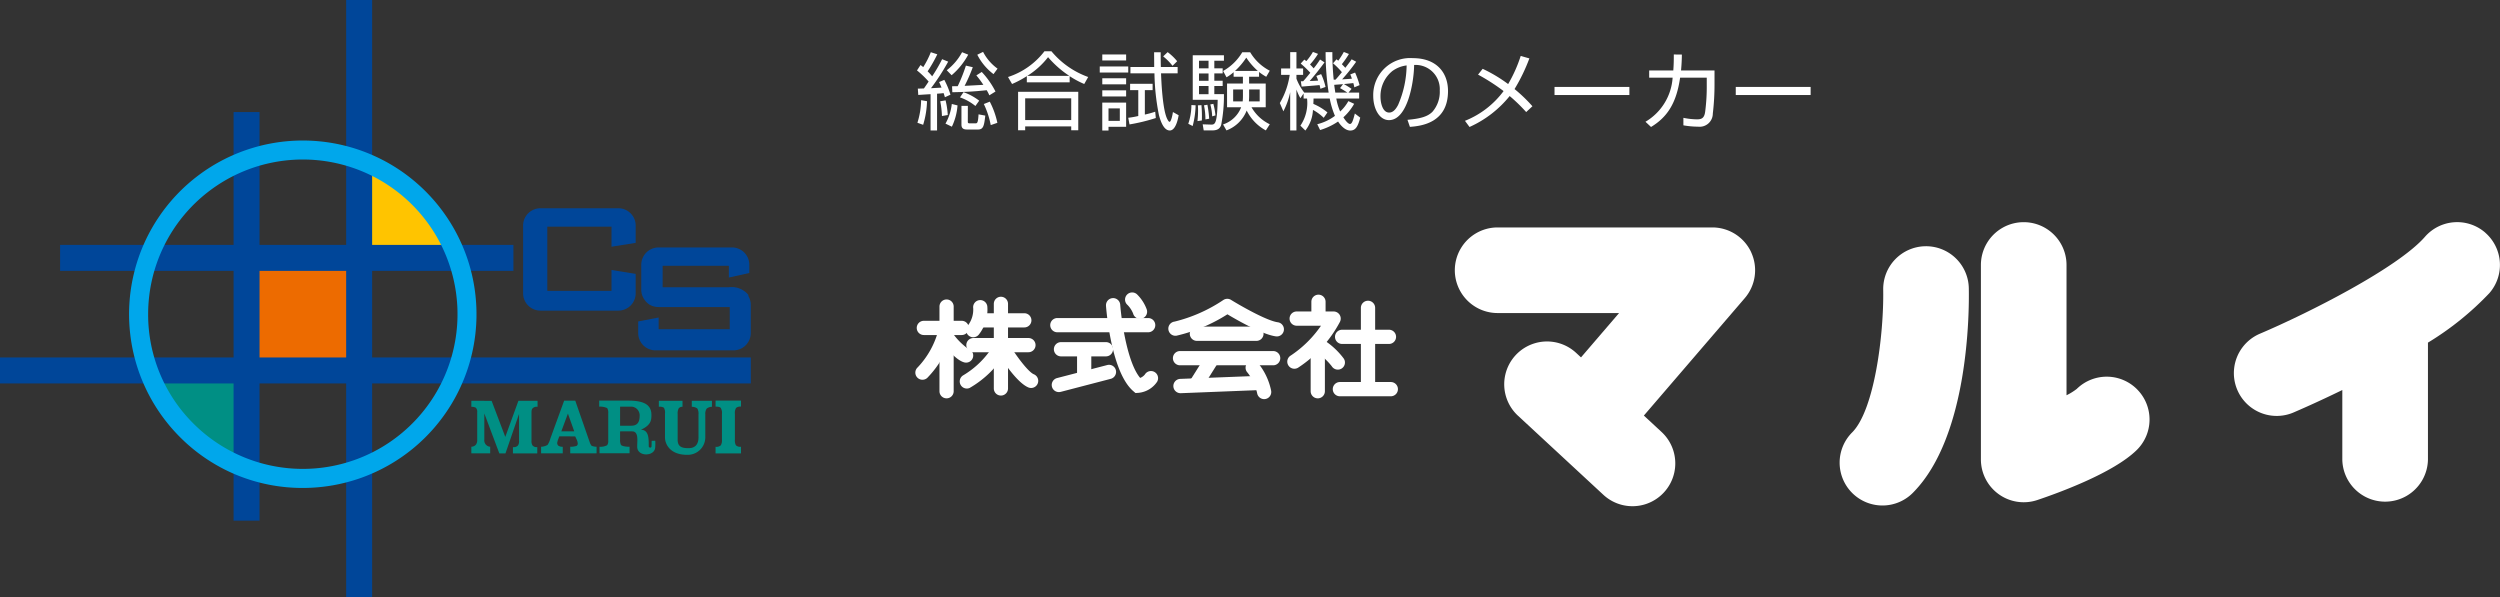 <svg xmlns="http://www.w3.org/2000/svg" width="293.589" height="70.112"><rect width="100%" height="100%" fill="#333333" stroke="none"/><defs><clipPath id="a"><path data-name="長方形 128" fill="none" d="M0 0h293.589v70.111H0z"/></clipPath></defs><path data-name="長方形 121" fill="#ed6b00" d="M29.245 30.642h12.304v13.331H29.245z"/><path data-name="パス 82" d="M42.576 30.641h12.3l-6.146-6.663-6.152-6.671Z" fill="#ffc400"/><path data-name="パス 83" d="M29.246 43.969h-12.3l6.152 6.664 6.153 6.663Z" fill="#008f84"/><path data-name="長方形 122" fill="#004699" d="M40.652 0h3.05v70.112h-3.05z"/><path data-name="長方形 123" fill="#004699" d="M27.43 13.162h3.049v47.982H27.43z"/><path data-name="長方形 124" fill="#004699" d="M0 41.979h88.169v3.051H0z"/><path data-name="長方形 125" fill="#004699" d="M7.058 28.76h53.236v3.05H7.058z"/><g data-name="グループ 79"><g data-name="グループ 78" clip-path="url(#a)" transform="translate(0 .001)"><path data-name="パス 84" d="M63.128 47.064v.706a.712.712 0 0 0-.574.171c-.093.111-.138.2-.138.54v3.3a.838.838 0 0 0 .131.537.619.619 0 0 0 .548.187v.737h-2.858v-.737a.678.678 0 0 0 .588-.187.871.871 0 0 0 .129-.551v-3.155l-1.594 4.632h-.721l-1.763-4.694v3.082a.745.745 0 0 0 .689.83v.778h-2.212v-.778a.742.742 0 0 0 .532-.236.913.913 0 0 0 .157-.594V48.41a.64.64 0 0 0-.178-.54 1.081 1.081 0 0 0-.511-.1v-.706l2.381.011 1.605 4.234 1.543-4.245Z" fill="#008f84"/><path data-name="パス 85" d="m66.694 48.568.743 2.087h-1.518Zm2.776 3.778a1.328 1.328 0 0 1-.219-.423l-1.693-4.868H66.25l-1.616 4.436a2.511 2.511 0 0 1-.332.756 1.614 1.614 0 0 1-.758.219v.767h2.541v-.768a.841.841 0 0 1-.512-.126.407.407 0 0 1-.123-.411 2.252 2.252 0 0 1 .095-.325l.14-.363 1.864.006.2.43a1.361 1.361 0 0 1 .1.4.326.326 0 0 1-.139.288 2.29 2.29 0 0 1-.743.1v.769h3.093v-.768a1.685 1.685 0 0 1-.6-.12" fill="#008f84"/><path data-name="パス 86" d="M74.138 49.993H72.82v-2.238h1.379a1.019 1.019 0 0 1 .919 1.062c0 .8-.3 1.175-.98 1.175m2.389 1.777c0 .431-.012.511-.012.632 0 .238-.33.2-.33 0 0-.881.024-1.933-.927-1.933 1.242-.551 1.242-1.2 1.242-1.742 0-1.122-.761-1.679-2.683-1.679h-3.45v.707a2 2 0 0 1 .93.165.89.89 0 0 1 .132.572v3.27a.8.8 0 0 1-.132.526 1.7 1.7 0 0 1-.894.177v.761h3.529v-.761c-.313.017-.915-.063-1.013-.227a1.29 1.29 0 0 1-.1-.611v-.968s1.068-.009 1.439 0c.846.015.517 1.377.581 1.932.126 1.049 1.99 1.01 2.1 0a5 5 0 0 0 .011-.836c-.218.015-.426.015-.426.015" fill="#008f84"/><path data-name="パス 87" d="M83.607 47.068v.7a1.024 1.024 0 0 0-.631.231 1.091 1.091 0 0 0-.148.653v2.7a2.064 2.064 0 0 1-2.134 2.059c-2.089 0-2.6-1.346-2.6-2.026V48.54a1.071 1.071 0 0 0-.132-.662.9.9 0 0 0-.59-.108v-.706h2.777v.706a.521.521 0 0 0-.454.2 1.286 1.286 0 0 0-.115.649v3.027c0 .87.581.983 1.277.983.911 0 1.172-.6 1.172-1.275v-2.7a1.188 1.188 0 0 0-.139-.684 1.066 1.066 0 0 0-.65-.2v-.7Z" fill="#008f84"/><path data-name="パス 88" d="M87.018 52.466v.776h-2.985v-.776a.755.755 0 0 0 .617-.172 1.147 1.147 0 0 0 .133-.666V48.6a1.154 1.154 0 0 0-.142-.7c-.091-.107-.3-.151-.608-.149v-.706h2.985v.706a.75.75 0 0 0-.58.158 1.148 1.148 0 0 0-.136.687v3.028a1.275 1.275 0 0 0 .113.658.706.706 0 0 0 .6.18" fill="#008f84"/><path data-name="パス 89" d="M87.87 34.732a.511.511 0 0 0 .03-.086 2.531 2.531 0 0 0-2.3-.914h-7.782v-2.52h7.778v1.379l2.4-.535v-.962a2.033 2.033 0 0 0-2.034-2.036h-8.62a2.035 2.035 0 0 0-2.034 2.036v2.939a2.2 2.2 0 0 0 .066.512v.008a2.242 2.242 0 0 0 .924 1.235 2.121 2.121 0 0 0 1.049.269h8.35v2.6h-8.35v-1.371l-2.4.461v1.359a2.037 2.037 0 0 0 2.032 2.038h9.155a2.039 2.039 0 0 0 2.033-2.038v-3.32a2.024 2.024 0 0 0-.3-1.055" fill="#004699"/><path data-name="パス 90" d="M71.812 31.706v2.449h-7.539V26.62h7.539v2.352l2.84-.453V26.49a2.035 2.035 0 0 0-2.037-2.035h-9.149a2.033 2.033 0 0 0-2.035 2.035v7.95a2.037 2.037 0 0 0 2.035 2.039h9.149a2.039 2.039 0 0 0 2.037-2.039v-2.278Z" fill="#004699"/><path data-name="パス 91" d="M35.564 57.301a20.4 20.4 0 1 0-14.43-5.974 20.257 20.257 0 0 0 14.43 5.974M17.397 36.895a18.166 18.166 0 1 1 5.319 12.846 18.061 18.061 0 0 1-5.319-12.846" fill="#00a7eb"/><g data-name="グループ 82" fill="#fff"><g data-name="グループ 80"><path data-name="パス 92" d="M108.494 39.344h4.443a.836.836 0 1 0 0-1.672h-4.443a.836.836 0 0 0 0 1.672"/><path data-name="パス 93" d="M110.327 36v9.944a.834.834 0 0 0 1.669 0V36a.834.834 0 1 0-1.669 0"/><path data-name="パス 94" d="M110.263 38.501a9.967 9.967 0 0 1-2.5 4.644.836.836 0 0 0 1.134 1.229 11.535 11.535 0 0 0 3-5.538.835.835 0 1 0-1.636-.335"/><path data-name="パス 95" d="M110.491 40.056c.489.651 1.726 2.195 2.692 2.483a.836.836 0 1 0 .481-1.6 7.741 7.741 0 0 1-1.836-1.882.835.835 0 1 0-1.338 1"/><path data-name="パス 96" d="M114.288 36.171v-.007a3.058 3.058 0 0 1-.611 2.039.837.837 0 1 0 1.27 1.089 4.722 4.722 0 0 0 1-3.3.835.835 0 1 0-1.661.173"/><path data-name="パス 97" d="M115.121 38.452h5.172a.833.833 0 1 0 0-1.667h-5.172a.833.833 0 1 0 0 1.667"/><path data-name="パス 98" d="M114.315 41.364h6.461a.835.835 0 1 0 0-1.67h-6.461a.835.835 0 1 0 0 1.67"/><path data-name="パス 99" d="M116.71 35.682v9.936a.834.834 0 1 0 1.668 0v-9.936a.834.834 0 1 0-1.668 0"/><path data-name="パス 100" d="M116.735 40.441a10.271 10.271 0 0 1-3.6 3.622.835.835 0 0 0 .728 1.5 11.822 11.822 0 0 0 4.323-4.3.837.837 0 0 0-1.455-.829"/><path data-name="パス 101" d="M117.237 41.531c.347.569 2.152 3.413 3.551 3.975a.837.837 0 0 0 .622-1.554c-.589-.235-1.885-1.894-2.751-3.3a.835.835 0 0 0-1.422.877"/><path data-name="パス 102" d="M124.17 39.02h10.666a.836.836 0 1 0 0-1.672H124.17a.836.836 0 1 0 0 1.672"/><path data-name="パス 103" d="M129.882 35.905c.062.8.665 7.839 3.2 10.023l.264.228.346-.024a2.959 2.959 0 0 0 2.189-1.292.836.836 0 1 0-1.433-.862 1.327 1.327 0 0 1-.895.485l.621.2c-1.705-1.469-2.47-6.911-2.621-8.883a.836.836 0 0 0-1.668.126"/><path data-name="パス 104" d="M124.572 41.85h5.334a.837.837 0 0 0 0-1.673h-5.334a.837.837 0 0 0 0 1.673"/><path data-name="パス 105" d="m124.543 46.024 5.9-1.537a.84.84 0 0 0 .6-1.018.829.829 0 0 0-1.018-.6l-5.9 1.531a.837.837 0 0 0 .421 1.62"/><path data-name="パス 106" d="M126.485 41.253v2.992a.837.837 0 0 0 1.673 0v-2.992a.837.837 0 0 0-1.673 0"/><path data-name="パス 107" d="M132.389 35.79a3.115 3.115 0 0 1 .678 1.022.836.836 0 1 0 1.6-.48 4.8 4.8 0 0 0-1.1-1.727.837.837 0 1 0-1.178 1.188"/><path data-name="パス 108" d="m141.604 41.743-1.9 3.028a.838.838 0 0 0 1.421.888l1.9-3.031a.835.835 0 0 0-1.416-.885"/><path data-name="パス 109" d="M138.192 39.415a19.159 19.159 0 0 0 6.4-2.8.828.828 0 0 1-.906.018c.429.265 4.246 2.61 6.145 2.867a.835.835 0 1 0 .227-1.655c-1.31-.18-4.408-1.96-5.489-2.629a.836.836 0 0 0-.909.017 17.93 17.93 0 0 1-5.715 2.531.836.836 0 1 0 .245 1.653"/><path data-name="パス 110" d="M140.531 40.03h6.99a.837.837 0 1 0 0-1.673h-6.99a.837.837 0 0 0 0 1.673"/><path data-name="パス 111" d="M138.55 42.898h10.992a.837.837 0 0 0 0-1.673H138.55a.837.837 0 0 0 0 1.673"/><path data-name="パス 112" d="m138.667 46.174 9.333-.37a.836.836 0 1 0-.066-1.671l-9.331.361a.84.84 0 0 0 .064 1.679"/><path data-name="パス 113" d="M146.494 43.75v-.007a5.979 5.979 0 0 1 1.142 2.449.835.835 0 1 0 1.635-.339 7.449 7.449 0 0 0-1.526-3.212.835.835 0 1 0-1.249 1.108"/><path data-name="パス 114" d="M154.001 35.438v1.9a.834.834 0 1 0 1.669 0v-1.9a.834.834 0 1 0-1.669 0"/><path data-name="パス 115" d="M152.249 38.253h4.364a.843.843 0 0 1-.711-.393.83.83 0 0 1-.034-.82 13.08 13.08 0 0 1-4.282 4.708.834.834 0 0 0 .841 1.441 14.524 14.524 0 0 0 4.932-5.397.837.837 0 0 0-.746-1.215h-4.364a.837.837 0 0 0 0 1.673"/><path data-name="パス 116" d="M153.918 40.285v5.658a.836.836 0 0 0 1.672 0v-5.658a.836.836 0 0 0-1.672 0"/><path data-name="パス 117" d="M154.481 41.282a7.535 7.535 0 0 1 1.92 1.733.836.836 0 1 0 1.39-.928 9 9 0 0 0-2.44-2.228.836.836 0 0 0-.87 1.427"/><path data-name="パス 118" d="M157.622 40.392h5.491a.836.836 0 0 0 0-1.672h-5.5a.836.836 0 1 0 0 1.672"/><path data-name="パス 119" d="M159.816 36.124v9.452a.838.838 0 1 0 1.675 0v-9.452a.838.838 0 0 0-1.675 0"/><path data-name="パス 120" d="M157.381 46.536h5.978a.837.837 0 0 0 0-1.673h-5.978a.837.837 0 1 0 0 1.673"/><path data-name="パス 121" d="M205.658 29.636a5.032 5.032 0 0 0-4.569-2.928h-25.214a5.027 5.027 0 0 0 0 10.054h14.262l-4.471 5.207-.612-.566a5.027 5.027 0 0 0-6.826 7.381l10.067 9.324a5.028 5.028 0 1 0 6.83-7.382l-2.077-1.924 11.848-13.787a5.029 5.029 0 0 0 .758-5.378"/><path data-name="パス 122" d="M221.156 34.064c.082 5.153-1.012 14.034-3.631 16.7a5.029 5.029 0 1 0 7.184 7.038c6.478-6.609 6.551-21.084 6.5-23.917a5.027 5.027 0 1 0-10.052.187"/><path data-name="パス 123" d="M251.003 45.753a5.026 5.026 0 0 0-7.111-.089.056.056 0 0 1 .017-.011 7.054 7.054 0 0 1-1.226.764v-15.3a5.027 5.027 0 1 0-10.054 0v22.836a5.027 5.027 0 0 0 6.626 4.767c2.593-.872 8.928-3.187 11.659-5.856a5.023 5.023 0 0 0 .089-7.109"/><path data-name="パス 124" d="M291.865 27.325a5.024 5.024 0 0 0-7.09.483c-3.17 3.633-13.583 8.916-19.406 11.391a5.029 5.029 0 0 0 3.928 9.259c.606-.262 2.855-1.23 5.774-2.657v8.152a5.029 5.029 0 0 0 10.057 0V40.235a34.716 34.716 0 0 0 7.216-5.816 5.027 5.027 0 0 0-.486-7.094"/></g><g data-name="グループ 81"><path data-name="パス 125" d="M111.351 7.238a25.975 25.975 0 0 1-2.02 3.12l1.239-.07c-.169-.406-.2-.465-.287-.654l.613-.257a9.648 9.648 0 0 1 .723 1.742l-.654.3c-.069-.248-.108-.347-.148-.486-.247.031-.565.059-.772.069v4.317h-.763V11.06c-.238.011-1.327.08-1.446.088l-.05-.741c.208 0 .267-.011.713-.019.1-.139.258-.367.555-.812a11.2 11.2 0 0 0-1.367-1.307l.416-.635c.169.129.228.169.316.248a10.255 10.255 0 0 0 .893-1.752l.762.247a17.243 17.243 0 0 1-1.139 2 6.442 6.442 0 0 1 .535.583 18.465 18.465 0 0 0 1.169-2.01Zm-3.614 7.179a9.241 9.241 0 0 0 .435-2.653l.694.119a10.441 10.441 0 0 1-.456 2.772Zm2.881-.792a10.812 10.812 0 0 0-.2-1.733l.625-.108a9.046 9.046 0 0 1 .257 1.722Zm.416.892a6.133 6.133 0 0 0 .741-2.308l.673.169a6.945 6.945 0 0 1-.664 2.5Zm.148-6.269a6.627 6.627 0 0 0 1.8-2.118l.722.287a8.372 8.372 0 0 1-1.95 2.416Zm3.058-.356a18.7 18.7 0 0 1-.96 2.188c.436-.019 1.644-.088 2.2-.119a11 11 0 0 0-.822-1.108l.634-.406a10.021 10.021 0 0 1 1.614 2.3l-.723.446a5.042 5.042 0 0 0-.307-.6c-1.7.178-2.584.207-4.04.238l-.03-.7c.317-.011.416-.011.664-.011a19.036 19.036 0 0 0 .961-2.415Zm.307 4.555a5.889 5.889 0 0 0-1.811-1.011l.416-.613a6.657 6.657 0 0 1 1.841 1Zm-.891 1.812c0 .168.019.227.247.227h.614c.238 0 .336 0 .4-1.059l.792.148c-.138 1.209-.228 1.634-.861 1.634h-1.267c-.405 0-.672-.108-.672-.574v-2.203h.752Zm1.792-8.169a5.581 5.581 0 0 0 1.7 1.97l-.475.644a6.573 6.573 0 0 1-1.904-2.278Zm.9 8.6a10.078 10.078 0 0 0-.812-2.475l.7-.277a9.725 9.725 0 0 1 .891 2.485Z"/><path data-name="パス 126" d="M125.616 9.664h-5.031v-.722a11.65 11.65 0 0 1-1.733.921l-.475-.821a8.77 8.77 0 0 0 4.277-3.021h.822a9.98 9.98 0 0 0 4.317 3.021l-.465.821a10.484 10.484 0 0 1-1.713-.921Zm1.01 1.119v4.515h-.827v-.455h-5.407v.455h-.832v-4.515Zm-.827.762h-5.407v2.554h5.407Zm-.218-2.633a11.794 11.794 0 0 1-2.5-2.2 9.275 9.275 0 0 1-2.446 2.2Z"/><path data-name="パス 127" d="M132.496 8.514h-3.346v-.712h3.346Zm-.248-1.415h-2.8v-.7h2.8Zm0 2.8h-2.8v-.71h2.8Zm0 1.425h-2.8v-.713h2.8Zm0 .723v2.841h-2.069v.442h-.733v-3.28Zm-.742.683h-1.327v1.465h1.327Zm4.227 1.129a21.408 21.408 0 0 1-3.088.752l-.148-.782a9.563 9.563 0 0 0 1.178-.208v-3.04h-.961v-.743h2.644v.743h-.912v2.872a11 11 0 0 0 1.218-.336Zm2.564-5.992v.743h-1.95c.039.99.178 4.387.762 5.427.069.128.148.267.247.267.178 0 .366-.921.386-1.149l.673.376c-.04.259-.3 1.792-1.04 1.792-.713 0-1.088-1.1-1.277-1.821a26.9 26.9 0 0 1-.524-4.892h-2.822v-.739h2.792c0-.574-.01-1.395-.01-1.732h.772c0 .445 0 .9.019 1.732Zm-.6-.138a6.434 6.434 0 0 0-1.1-1.108l.525-.5a6.155 6.155 0 0 1 1.119 1.07Z"/><path data-name="パス 128" d="M139.546 14.535a6.939 6.939 0 0 0 .367-2.2l.494.029a10.234 10.234 0 0 1-.347 2.435Zm4.188-8.048v.643h-1.129v.89h.98v.6h-.98v.862h.98v.613h-.98v.962h1.129a17.875 17.875 0 0 1-.327 3.623c-.108.316-.317.633-1.031.633h-1.019l-.119-.713.96.03c.475.011.744-.019.8-2.91h-2.928V6.487Zm-3.108 7.733a11.342 11.342 0 0 0 .069-1.279c0-.257-.01-.4-.019-.573l.415-.021a14.7 14.7 0 0 1 .05 1.8Zm1.3-7.09h-1.119v.891h1.119Zm0 1.494h-1.119v.862h1.119Zm0 1.475h-1.119v.961h1.119Zm-.367 3.921a8.177 8.177 0 0 0-.168-1.652l.4-.069a13.146 13.146 0 0 1 .209 1.642Zm.793-.356a6.085 6.085 0 0 0-.218-1.4l.356-.069a7.825 7.825 0 0 1 .248 1.356Zm1.277.949a3.431 3.431 0 0 0 2.128-2.019H144.1V9.812h1.861v-.8h-1.091v-.536a4.933 4.933 0 0 1-.832.6l-.4-.742a6.059 6.059 0 0 0 2.247-2.2h.931a5.724 5.724 0 0 0 2.3 2.169l-.415.713a6.018 6.018 0 0 1-.843-.564v.558h-1.168v.8h1.95v2.783h-1.67a4.953 4.953 0 0 0 2.148 2l-.465.721a5.364 5.364 0 0 1-2.248-2.335 4.094 4.094 0 0 1-2.376 2.335Zm2.336-4.109h-1.149v1.4h1.119a6.769 6.769 0 0 0 .03-.783Zm1.748-2.174a7.96 7.96 0 0 1-1.356-1.563 8.053 8.053 0 0 1-1.326 1.563Zm-1.019 2.812a7.087 7.087 0 0 1-.03.763h1.267v-1.4h-1.238Z"/><path data-name="パス 129" d="M156.96 6.961c.119.1.148.128.2.168a9.822 9.822 0 0 0 .653-1.03l.6.239a11.3 11.3 0 0 1-.831 1.2c.108.11.3.3.405.426.564-.733.614-.8.743-1l.534.286a22.337 22.337 0 0 1-1.652 2.069c.782-.05.831-.05 1.148-.08a5.078 5.078 0 0 0-.188-.5l.565-.218a10.078 10.078 0 0 1 .525 1.475l-.615.258a4.565 4.565 0 0 0-.119-.5c-.217.03-1.029.11-1.108.119a9.256 9.256 0 0 1 .9.564l-.356.436h1.248v.694h-2.683a6.277 6.277 0 0 0 .454 1.525 4.875 4.875 0 0 0 .962-1.218l.682.317a6.335 6.335 0 0 1-1.266 1.584c.336.544.623.782.772.782.2 0 .336-.267.574-1.227l.634.485c-.268 1.019-.535 1.514-1.169 1.514-.7 0-1.277-.811-1.435-1.059a7.658 7.658 0 0 1-2.11 1l-.335-.683a5.862 5.862 0 0 0 2.079-.98 9.818 9.818 0 0 1-.614-2.039h-1.9c0 .227-.01.267-.02.633a6.664 6.664 0 0 1 1.653 1l-.436.633a5.752 5.752 0 0 0-1.266-.929 4.258 4.258 0 0 1-.892 2.425l-.584-.574a4.748 4.748 0 0 0 .783-3.188h-.406v-.594l-.376.555a5.853 5.853 0 0 1-.466-1.019v4.81h-.733v-4.498a8.6 8.6 0 0 1-.8 2.248l-.417-.969a9.036 9.036 0 0 0 1.16-3.309h-1.011V8.04h1.069V6.119h.733V8.04h.784v.752h-.784v.446a6.309 6.309 0 0 0 .911 1.623l-.009.011h2.88a30.7 30.7 0 0 1-.356-4.752h.793a31.312 31.312 0 0 0 .157 3.238h.209c.247-.257.6-.7.753-.881a8.159 8.159 0 0 0-1.041-1.045Zm-1.812 1.742a6.971 6.971 0 0 1 .516 1.506l-.6.217a5.05 5.05 0 0 0-.1-.436c-.346.039-2.019.169-2.108.179l-.089-.625a1.746 1.746 0 0 0 .277-.01c.129-.139.356-.4.831-.99a11.686 11.686 0 0 0-1.127-1.08l.425-.465c.119.089.148.108.238.177a6.736 6.736 0 0 0 .773-1.079l.6.228a8.3 8.3 0 0 1-.941 1.248 5.854 5.854 0 0 1 .426.455 10.328 10.328 0 0 0 .752-1.04l.525.337c-.5.693-1.347 1.752-1.743 2.188.348-.011.594-.019.991-.05a3.764 3.764 0 0 0-.209-.544Zm2.575 1.179c-.366.03-.672.05-1.039.08.03.247.089.644.129.91h1.415c-.119-.08-.524-.346-.861-.525Z"/><path data-name="パス 130" d="M165.287 14.07c1.556-.139 2.376-.387 2.93-.941a3.557 3.557 0 0 0 .862-2.5 2.838 2.838 0 0 0-3.01-3c-.021 1.992-.762 6.477-2.95 6.477-1.16 0-1.852-1.385-1.852-2.841a4.336 4.336 0 0 1 4.663-4.437c2.753 0 4.118 1.683 4.118 3.862 0 3.762-3.167 4.109-4.475 4.208Zm-1.753-5.744a3.778 3.778 0 0 0-1.415 3.02c0 .742.248 1.872 1.019 1.872.525 0 .853-.525 1.05-.9a11.972 11.972 0 0 0 1-4.635 3.58 3.58 0 0 0-1.654.644"/><path data-name="パス 131" d="M179.228 13.159a19.257 19.257 0 0 0-1.94-1.881 12.739 12.739 0 0 1-4.714 3.633l-.535-.723a10.466 10.466 0 0 0 4.536-3.494 23.521 23.521 0 0 0-3-1.931l.543-.683a17.169 17.169 0 0 1 2.992 1.791 16.467 16.467 0 0 0 1.474-3.3l1.02.286a21.083 21.083 0 0 1-1.742 3.6 17.81 17.81 0 0 1 2.1 2.019Z"/><path data-name="長方形 126" d="M182.556 10.208h8.792v.95h-8.792z"/><path data-name="パス 132" d="M201.345 8.277v1.5a28.959 28.959 0 0 1-.2 3.563 1.547 1.547 0 0 1-1.731 1.535 10.2 10.2 0 0 1-1.724-.158v-.881a8.2 8.2 0 0 0 1.625.178c.554 0 .831-.188.929-.871a22.513 22.513 0 0 0 .189-3.169v-.855h-3.129c-.436 3.06-1.554 4.664-3.415 5.792l-.653-.613a6.5 6.5 0 0 0 3.189-5.179h-2.753v-.842h2.832c.06-.752.06-1.366.06-1.881l.949.011a22.84 22.84 0 0 1-.1 1.871Z"/><path data-name="長方形 127" d="M203.84 10.208h8.792v.95h-8.792z"/></g></g></g></g></svg>